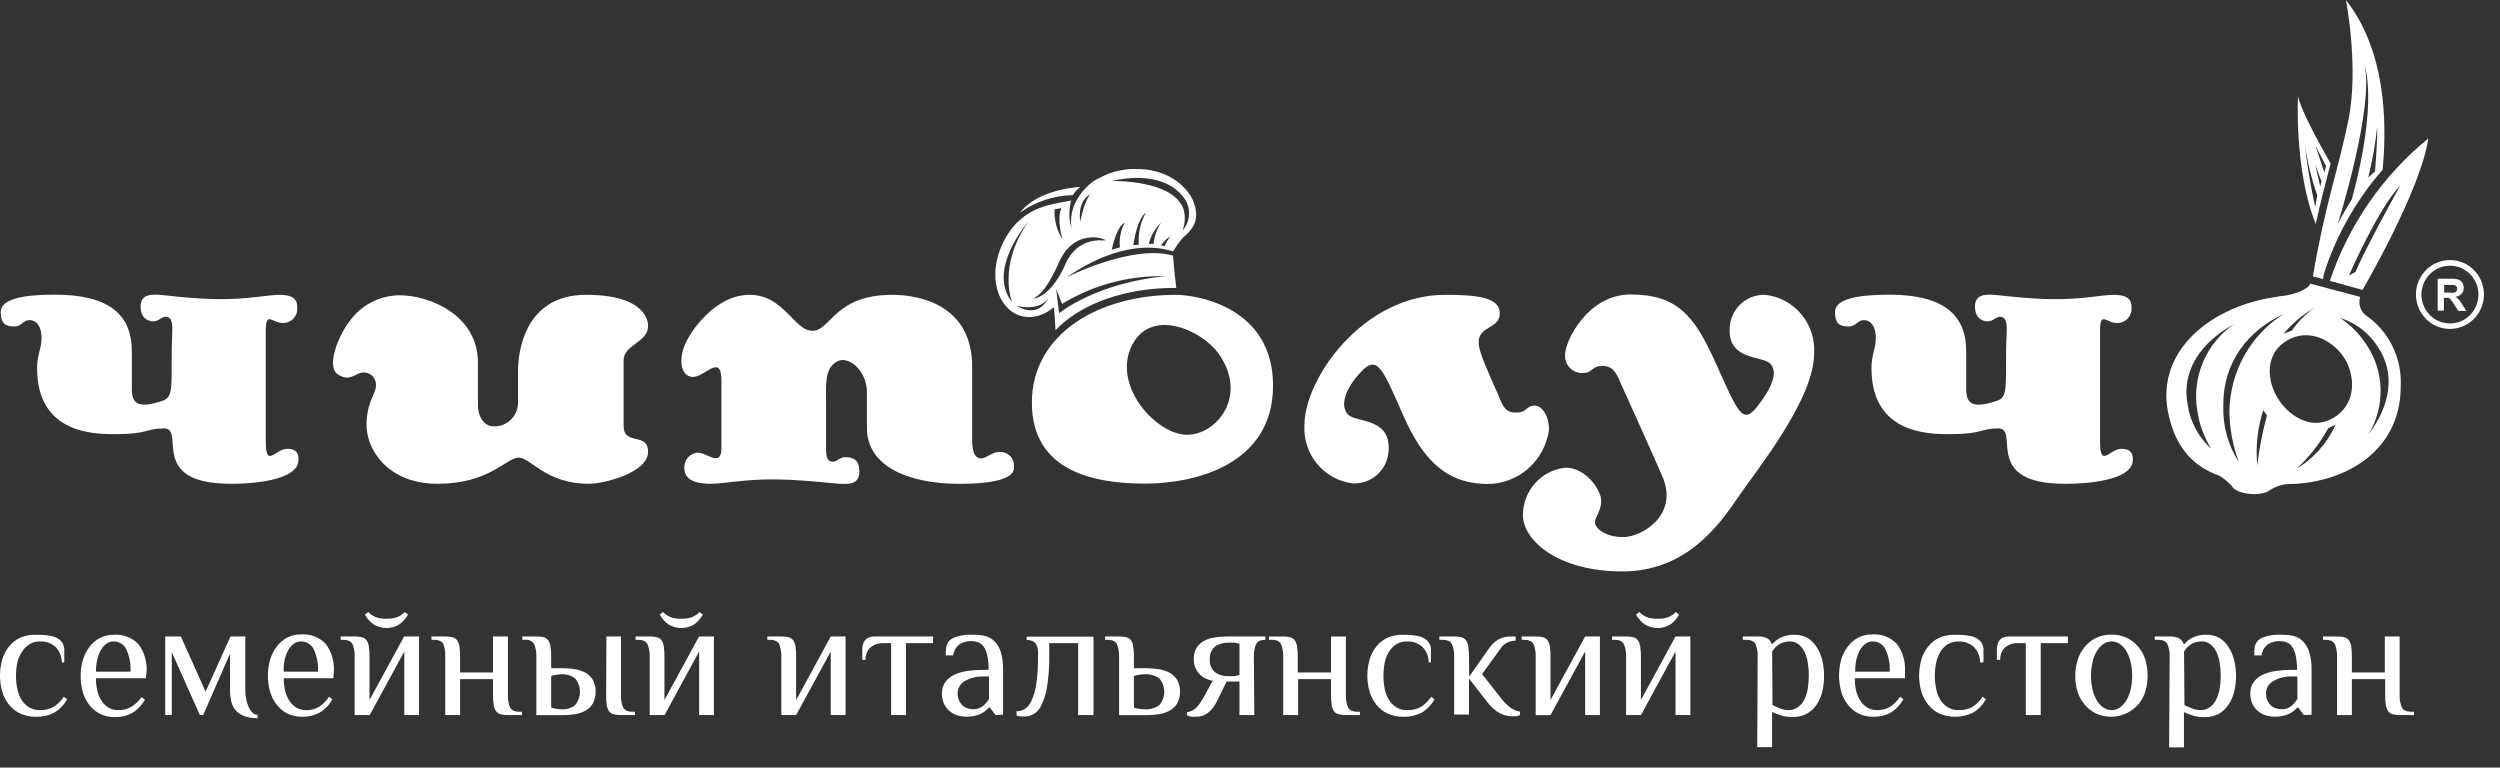 <?xml version="1.0" encoding="UTF-8"?> <svg xmlns="http://www.w3.org/2000/svg" width="114" height="35" viewBox="0 0 114 35" fill="none"><rect x="0" y="0" width="114" height="35" fill="#333333" stroke="none"/> <path d="M107.854 14.358C107.741 14.259 107.659 14.129 107.618 13.983C107.577 13.838 107.579 13.683 107.624 13.539L105.345 12.932C105.276 13.199 104.535 13.465 104.013 13.502C103.959 13.505 103.906 13.514 103.855 13.531C100.819 13.941 98.318 15.99 98.86 18.777C99.192 20.47 100.075 21.294 101.208 21.696C101.425 21.827 101.62 21.991 101.787 22.183C101.969 22.511 102.957 22.655 103.434 22.401C103.692 22.212 103.996 22.099 104.313 22.073C106.604 22.073 109.473 20.798 109.473 17.605C109.503 16.968 109.37 16.335 109.086 15.766C108.803 15.197 108.378 14.712 107.854 14.358V14.358ZM105.531 14.039C105.134 14.323 104.787 14.674 104.507 15.076L104.13 15.219C104.528 14.748 105.001 14.349 105.531 14.039V14.039ZM100.196 18.724C100.287 19.341 100.503 19.933 100.831 20.462C100.256 19.944 99.877 19.24 99.759 18.47C99.455 16.884 100.378 15.601 101.872 14.781C101.248 15.206 100.759 15.804 100.462 16.503C100.165 17.202 100.072 17.973 100.196 18.724V18.724ZM102.932 21.228C102.85 20.378 102.942 19.52 103.203 18.707L103.373 18.949C103.166 19.696 103.018 20.458 102.932 21.228V21.228ZM101.661 18.769C101.672 19.558 101.818 20.339 102.094 21.077C101.601 20.312 101.352 19.412 101.382 18.498C101.362 16.523 102.503 15.08 104.126 14.322C103.384 14.793 102.77 15.445 102.339 16.218C101.909 16.991 101.676 17.861 101.661 18.748V18.769ZM104.673 21.421C105.273 20.877 105.779 20.236 106.17 19.523L106.502 19.367C106.119 20.223 105.479 20.934 104.673 21.401V21.421ZM105.223 19.232C103.665 18.79 102.855 16.564 104.13 15.633C105.32 14.76 106.721 15.691 107.097 16.715C107.741 18.474 106.272 19.531 105.223 19.232ZM108.016 19.785C108.385 19.171 108.572 18.461 108.555 17.742C108.538 17.023 108.317 16.324 107.919 15.728C107.603 15.236 107.19 14.818 106.705 14.498C107.4 14.71 107.999 15.161 108.401 15.773C109.271 17.031 108.988 18.494 108.02 19.785H108.016Z" fill="white"></path> <path d="M32.419 22.06C31.533 22.06 31.205 21.782 31.205 21.335C31.197 21.16 31.257 20.989 31.372 20.859C31.487 20.729 31.648 20.649 31.82 20.638C32.225 20.638 32.897 21.335 32.897 20.437V17.363C32.897 16.084 32.152 17.187 31.606 17.187C31.059 17.187 30.946 16.461 31.201 15.793C31.456 15.125 32.605 13.444 34.18 13.444C35.755 13.444 36.204 15.084 37.046 15.084C37.888 15.084 38.045 13.444 40.689 13.444C41.798 13.444 44.331 13.825 44.331 16.723V20.084C44.331 20.679 44.493 20.904 44.736 20.904C44.979 20.904 45.23 20.613 45.546 20.613C45.641 20.602 45.738 20.613 45.829 20.646C45.919 20.679 46.001 20.733 46.068 20.803C46.134 20.873 46.184 20.958 46.213 21.051C46.242 21.144 46.249 21.243 46.234 21.339C46.234 21.921 44.918 22.064 43.773 22.064C41.308 22.064 39.531 21.203 39.531 19.519V17.879C39.531 16.892 38.669 16.162 38.13 16.502C37.592 16.842 37.669 17.519 37.669 18.478V20.527C37.669 20.962 37.815 21.056 37.985 21.056C38.155 21.056 38.3 20.847 38.531 20.847C38.835 20.847 39.187 20.9 39.187 21.511C39.187 22.122 38.645 22.064 38.377 22.064C38.11 22.064 36.544 21.859 35.228 21.859C33.913 21.859 32.966 22.06 32.419 22.06Z" fill="white"></path> <path d="M69.197 18.81C69.602 18.81 69.626 18.494 69.97 18.494C70.314 18.494 70.634 18.941 70.634 19.609C70.537 20.289 70.203 20.91 69.692 21.362C69.181 21.813 68.527 22.064 67.849 22.068C65.93 22.068 64.874 20.929 64.016 19.002C63.069 16.883 62.838 16.133 62.065 16.953C61.292 17.773 61.118 18.519 61.462 18.896C61.806 19.273 63.324 19.039 63.324 20.404C63.331 20.622 63.295 20.838 63.217 21.041C63.138 21.244 63.019 21.428 62.867 21.581C62.715 21.735 62.533 21.856 62.333 21.935C62.133 22.015 61.919 22.052 61.705 22.044C61.068 21.973 60.482 21.658 60.069 21.163C59.655 20.668 59.445 20.031 59.482 19.384C59.482 17.273 62.146 13.444 65.898 13.444C67.387 13.444 68.391 13.563 68.391 14.289C68.391 15.014 67.383 14.85 67.428 15.662C67.452 16.1 67.857 16.953 68.339 18.056C68.557 18.601 68.683 18.838 69.197 18.81V18.81Z" fill="white"></path> <path d="M82.724 16.121C82.765 15.469 82.556 14.826 82.139 14.327C81.723 13.828 81.132 13.512 80.49 13.444C80.275 13.437 80.062 13.474 79.862 13.554C79.662 13.634 79.481 13.754 79.329 13.908C79.177 14.062 79.058 14.245 78.979 14.448C78.9 14.65 78.864 14.867 78.871 15.084C78.871 16.445 80.389 16.215 80.733 16.592C81.077 16.969 80.826 17.65 80.134 18.535C79.442 19.421 79.243 18.769 78.187 16.445C77.236 14.354 76.446 13.428 74.346 13.428C72.427 13.428 71.367 15.518 71.367 16.186C71.361 16.3 71.379 16.414 71.421 16.52C71.463 16.626 71.527 16.721 71.609 16.799C71.692 16.878 71.79 16.936 71.897 16.972C72.004 17.008 72.117 17.02 72.229 17.006C72.573 17.006 72.601 16.707 73.002 16.687C73.516 16.658 73.69 16.949 73.917 17.506C73.917 17.506 75.507 21.015 75.823 21.769C76.54 23.511 74.852 24.491 74.018 24.491C73.184 24.491 72.731 24.081 72.731 23.823C72.731 23.564 73.018 23.302 73.018 22.835C73.018 22.368 72.33 21.326 71.399 21.326C70.868 21.376 70.375 21.623 70.014 22.02C69.653 22.417 69.45 22.935 69.444 23.474C69.444 24.659 71.063 26.057 73.977 26.057C76.892 26.057 78.389 23.946 79.239 22.7C80.089 21.454 82.724 18.215 82.724 16.121V16.121Z" fill="white"></path> <path d="M106.974 0C106.974 0 107.577 3.086 107.087 5.476C106.597 7.866 106.014 9.358 105.468 12.604L105.933 12.727L105.97 12.481C106.532 10.731 107.444 9.117 108.649 7.739C108.864 5.452 108.759 2.275 106.974 0V0ZM107.245 9.083C107.245 9.083 106.747 9.903 106.601 10.214C106.601 10.214 108.289 4.857 107.816 2.918C107.799 2.918 108.483 4.529 107.245 9.083ZM108.301 7.812L107.99 8.099C108.178 7.349 108.314 6.586 108.394 5.816C108.435 6.21 108.301 7.812 108.301 7.812Z" fill="white"></path> <path d="M106.241 12.809L107.731 13.219C107.731 13.219 110.386 8.686 110.73 6.316C108.655 8.005 107.098 10.257 106.241 12.809V12.809ZM107.411 12.399L107.111 12.563C107.111 12.563 108.443 9.505 109.447 8.464C109.447 8.468 107.828 11.379 107.411 12.403V12.399Z" fill="white"></path> <path d="M106.276 7.456C105.714 6.472 104.873 4.927 104.788 4.369C104.788 4.369 104.606 7.738 105.597 10.214C105.823 9.181 106.054 8.32 106.276 7.456ZM106.066 7.579L105.989 7.866L105.585 6.636L106.066 7.579ZM105.86 8.271L105.803 8.505L105.573 7.509L105.86 8.271ZM105.099 6.566C105.212 7.363 105.402 8.147 105.666 8.907L105.573 9.439C105.362 8.491 105.204 7.532 105.099 6.566V6.566Z" fill="white"></path> <path d="M15.406 17.072C14.856 16.711 15.451 15.277 15.908 14.694C16.17 14.314 16.518 14.003 16.924 13.789C17.331 13.575 17.782 13.464 18.239 13.465C19.498 13.465 21.793 14.309 21.793 16.539V18.453C21.793 19.047 22.105 19.441 22.506 19.441C22.649 19.448 22.793 19.425 22.928 19.374C23.062 19.323 23.186 19.245 23.29 19.145C23.394 19.045 23.477 18.924 23.535 18.79C23.592 18.657 23.622 18.513 23.623 18.367V16.896C23.623 16.076 23.91 13.444 26.719 13.444C29.528 13.444 29.553 14.723 29.553 14.867C29.553 15.621 28.436 15.707 28.436 16.432V19.421C28.436 20.347 29.553 19.683 29.553 20.609C29.553 21.536 27.577 22.06 26.861 22.06C24.801 22.06 24.169 20.785 23.595 20.872C23.02 20.958 22.251 22.06 19.952 22.06C17.653 22.06 16.714 20.466 16.714 19.392C16.714 18.318 17.143 17.97 17.143 17.592C17.15 17.513 17.141 17.433 17.115 17.358C17.09 17.283 17.049 17.214 16.994 17.157C16.94 17.099 16.875 17.054 16.802 17.025C16.729 16.995 16.65 16.982 16.572 16.986C16.208 16.986 15.977 17.441 15.406 17.072V17.072Z" fill="white"></path> <path d="M12.742 13.444C13.633 13.444 13.552 13.879 13.552 14.17C13.528 14.339 13.439 14.491 13.305 14.595C13.171 14.698 13.003 14.744 12.835 14.723C12.431 14.723 12.119 14.17 12.119 15.072V20.117C12.119 21.392 12.548 20.466 13.095 20.466C13.402 20.466 13.657 20.572 13.604 21.048C13.528 21.761 12.091 22.06 10.516 22.06C6.707 22.06 8.492 19.535 7.48 19.535C6.618 19.535 6.821 19.798 5.218 19.798C4.109 19.798 1.692 19.683 1.692 16.781C1.692 16.154 1.895 15.912 1.895 15.416C1.895 14.92 1.692 14.596 1.336 14.596C1.077 14.596 0.968 14.887 0.672 14.887C0.296 14.887 0.033 14.805 0.033 14.227C0.033 13.649 1.004 13.436 2.494 13.436C4.959 13.436 6.011 14.334 6.011 16.019V17.744C6.011 18.482 6.388 18.601 7.355 18.297C7.841 18.146 7.829 17.859 7.829 16.465C7.829 15.506 7.857 15.408 7.857 14.973C7.857 14.539 7.715 14.445 7.541 14.445C7.367 14.445 7.229 14.654 6.999 14.654C6.768 14.654 6.412 14.531 6.412 13.977C6.412 13.424 6.885 13.436 7.14 13.436C7.395 13.436 8.759 13.641 10.079 13.641C11.399 13.641 12.2 13.444 12.742 13.444V13.444Z" fill="white"></path> <path d="M96.385 13.445C97.276 13.445 97.195 13.879 97.195 14.17C97.171 14.339 97.082 14.492 96.948 14.595C96.814 14.698 96.645 14.745 96.478 14.724C96.073 14.724 95.762 14.17 95.762 15.072V20.118C95.762 21.392 96.191 20.466 96.737 20.466C97.049 20.466 97.3 20.573 97.251 21.048C97.174 21.761 95.734 22.061 94.159 22.061C90.35 22.061 92.135 19.536 91.123 19.536C90.265 19.536 90.468 19.798 88.861 19.798C87.756 19.798 85.339 19.683 85.339 16.781C85.339 16.154 85.538 15.912 85.538 15.416C85.538 14.92 85.339 14.597 84.979 14.597C84.72 14.597 84.615 14.887 84.315 14.887C83.939 14.887 83.676 14.806 83.676 14.228C83.676 13.65 84.651 13.437 86.141 13.437C88.602 13.437 89.658 14.334 89.658 16.019V17.744C89.658 18.482 90.034 18.601 91.006 18.298C91.488 18.146 91.475 17.859 91.475 16.466C91.475 15.507 91.508 15.408 91.508 14.974C91.508 14.539 91.362 14.445 91.192 14.445C91.022 14.445 90.876 14.654 90.646 14.654C90.415 14.654 90.059 14.531 90.059 13.978C90.059 13.424 90.532 13.437 90.791 13.437C91.05 13.437 92.41 13.642 93.73 13.642C95.049 13.642 95.843 13.445 96.385 13.445V13.445Z" fill="white"></path> <path d="M54.541 9.681C54.51 9.362 54.392 9.056 54.201 8.8C54.148 8.731 54.099 8.665 54.043 8.603C53.986 8.542 53.927 8.483 53.865 8.427C53.74 8.314 53.605 8.214 53.46 8.128C53.314 8.043 53.161 7.971 53.003 7.911C52.845 7.851 52.682 7.804 52.517 7.771C52.351 7.739 52.184 7.718 52.015 7.71H51.768C51.686 7.706 51.603 7.706 51.521 7.71C51.202 7.734 50.888 7.8 50.586 7.907C50.448 7.96 50.313 8.02 50.181 8.087C50.117 8.12 50.052 8.153 49.991 8.189L49.939 8.218L49.894 8.247C49.858 8.247 49.829 8.292 49.797 8.312C49.585 8.475 49.4 8.67 49.246 8.89C49.207 8.944 49.171 9.001 49.137 9.058C48.882 9.466 48.785 9.956 48.866 10.432C48.739 10.013 48.73 9.567 48.842 9.145L48.579 9.194C48.404 9.227 48.198 9.259 47.98 9.313C47.739 9.367 47.503 9.443 47.275 9.538C46.736 9.775 46.278 10.169 45.96 10.669C45.875 10.8 45.799 10.937 45.733 11.079C45.697 11.149 45.664 11.223 45.636 11.292L45.595 11.403L45.555 11.518C45.452 11.819 45.395 12.134 45.385 12.452C45.382 12.61 45.392 12.768 45.413 12.924C45.44 13.076 45.479 13.225 45.531 13.37C45.629 13.654 45.796 13.908 46.016 14.108C46.12 14.201 46.236 14.278 46.36 14.338C46.584 14.437 46.83 14.476 47.073 14.453C47.174 14.442 47.275 14.421 47.372 14.391C47.455 14.364 47.536 14.333 47.615 14.297C47.682 14.264 47.747 14.226 47.809 14.186C47.923 14.117 48.004 14.051 48.06 14.01L48.097 14.453L48.129 15.055C49.344 13.801 51.367 13.129 53.553 13.129H53.638C53.61 12.879 53.577 12.612 53.573 12.567C53.549 12.293 53.525 12.022 53.496 11.747V11.657C51.635 11.12 48.639 12.645 48.639 12.645C51.206 10.874 52.942 11.288 53.496 11.464C53.513 11.435 53.53 11.406 53.549 11.378C53.635 11.236 53.73 11.099 53.832 10.969L53.925 10.858C53.941 10.838 53.959 10.82 53.978 10.805L54.039 10.755C54.129 10.676 54.212 10.588 54.286 10.493C54.374 10.387 54.442 10.267 54.488 10.136C54.537 9.99 54.555 9.835 54.541 9.681V9.681ZM49.736 8.862C49.449 9.087 49.259 10.12 49.259 10.12C49.121 9.067 49.736 8.862 49.736 8.862ZM48.089 9.546L48.404 9.493C48.17 9.977 48.445 10.907 48.445 10.907C48.188 10.502 48.064 10.026 48.089 9.546V9.546ZM46.154 13.784C44.968 12.28 46.903 10.095 46.903 10.095C45.466 12.149 46.154 13.784 46.154 13.784ZM46.352 13.948C46.352 13.948 47.445 14.235 47.818 13.559C47.818 13.559 47.433 14.571 46.352 13.948V13.948ZM53.152 12.596C49.955 12.903 48.295 14.284 48.295 14.284L48.162 13.178L48.429 13.858C49.852 12.991 51.491 12.553 53.152 12.596V12.596ZM50.218 10.956C50.049 10.953 49.88 10.972 49.716 11.014C49.496 11.07 49.29 11.173 49.113 11.317C49.016 11.399 48.928 11.491 48.85 11.592C48.769 11.697 48.697 11.81 48.635 11.928L48.554 12.112C48.526 12.182 48.489 12.247 48.457 12.313C48.425 12.379 48.388 12.44 48.356 12.502L48.303 12.596L48.247 12.682C48.176 12.796 48.097 12.906 48.012 13.01L47.891 13.153L47.765 13.276C47.688 13.345 47.607 13.408 47.522 13.465L47.409 13.526C47.378 13.544 47.345 13.559 47.312 13.571C47.265 13.591 47.216 13.603 47.166 13.608H47.113L47.162 13.588L47.215 13.559L47.283 13.51C47.311 13.492 47.337 13.471 47.36 13.448L47.405 13.407L47.449 13.366C47.515 13.297 47.577 13.225 47.636 13.149C47.668 13.108 47.696 13.063 47.728 13.018L47.826 12.87C47.886 12.768 47.951 12.657 48.012 12.538C48.073 12.419 48.073 12.424 48.101 12.362C48.135 12.301 48.164 12.238 48.19 12.174C48.222 12.112 48.247 12.046 48.279 11.981C48.311 11.915 48.336 11.854 48.376 11.78C48.448 11.643 48.533 11.514 48.631 11.395C48.73 11.281 48.841 11.179 48.963 11.091C49.08 11.012 49.206 10.948 49.34 10.903C49.458 10.864 49.58 10.839 49.704 10.829C49.806 10.819 49.909 10.819 50.011 10.829C50.088 10.841 50.164 10.857 50.238 10.878L50.38 10.932L50.424 10.956C50.355 10.957 50.286 10.963 50.218 10.973V10.956ZM51.068 11.28L50.696 11.387C50.95 10.235 51.282 10.157 51.282 10.157C51.101 10.505 51.026 10.901 51.068 11.292V11.28ZM51.93 11.157L51.679 11.182C51.877 9.87 52.25 9.698 52.25 9.698C52 10.146 51.888 10.66 51.93 11.174V11.157ZM52.383 11.12C52.48 10.752 52.671 10.417 52.938 10.149C52.756 10.444 52.64 10.775 52.598 11.12H52.383ZM53.1 11.219L52.938 11.186C53.054 11.023 53.199 10.883 53.367 10.776C53.263 10.919 53.173 11.073 53.1 11.235V11.219ZM53.934 10.485C54.041 10.186 54.056 9.861 53.974 9.554C53.509 8.173 50.691 8.255 50.691 8.255C52.25 7.894 53.391 8.255 53.929 8.948C54.117 9.162 54.221 9.438 54.222 9.724C54.223 10.01 54.12 10.286 53.934 10.501V10.485ZM49.238 8.526C49.238 8.526 47.328 8.608 46.514 9.698C47.218 9.192 48.056 8.913 48.919 8.899C49.005 8.763 49.113 8.642 49.238 8.542V8.526Z" fill="white"></path> <path d="M53.611 13.444C50.118 13.444 47.054 15.215 47.054 18.363C47.054 21.511 49.915 22.052 52.21 22.052C54.505 22.052 58.051 21.183 58.051 17.584C58.051 13.985 54.558 13.444 53.611 13.444V13.444ZM54.129 19.826C52.753 19.826 50.749 17.65 51.579 15.826C52.409 14.002 54.752 15.006 55.558 16.113C56.934 18.027 55.501 19.826 54.129 19.826Z" fill="white"></path> <path fill-rule="evenodd" clip-rule="evenodd" d="M111.159 14.162V12.711H111.778C111.892 12.705 112.005 12.719 112.114 12.752C112.185 12.778 112.245 12.827 112.284 12.891C112.325 12.962 112.346 13.043 112.345 13.125C112.35 13.224 112.316 13.321 112.252 13.396C112.176 13.475 112.074 13.524 111.964 13.531C112.023 13.563 112.077 13.604 112.122 13.654C112.184 13.729 112.24 13.81 112.288 13.896L112.462 14.178H112.102L111.892 13.859C111.847 13.783 111.795 13.712 111.738 13.646C111.713 13.619 111.682 13.598 111.649 13.584C111.599 13.576 111.549 13.576 111.499 13.584H111.442V14.162H111.159ZM111.718 11.858C112.024 11.858 112.324 11.95 112.579 12.123C112.834 12.296 113.032 12.541 113.15 12.828C113.267 13.114 113.298 13.43 113.238 13.735C113.178 14.039 113.03 14.319 112.814 14.538C112.597 14.758 112.321 14.907 112.02 14.968C111.719 15.029 111.408 14.998 111.124 14.879C110.841 14.76 110.599 14.559 110.429 14.3C110.258 14.042 110.167 13.739 110.167 13.428C110.167 13.012 110.331 12.613 110.621 12.318C110.912 12.024 111.306 11.858 111.718 11.858V11.858ZM111.718 12.117C111.975 12.117 112.226 12.194 112.44 12.339C112.654 12.483 112.82 12.689 112.918 12.93C113.016 13.171 113.042 13.435 112.991 13.691C112.941 13.946 112.817 14.18 112.635 14.364C112.453 14.548 112.221 14.673 111.969 14.723C111.716 14.774 111.455 14.747 111.218 14.647C110.98 14.547 110.778 14.377 110.635 14.16C110.493 13.944 110.417 13.689 110.418 13.428C110.419 13.08 110.557 12.746 110.8 12.501C111.044 12.255 111.374 12.117 111.718 12.117V12.117ZM111.454 13.342H111.669C111.756 13.354 111.845 13.354 111.932 13.342C111.966 13.332 111.996 13.31 112.017 13.281C112.036 13.247 112.046 13.209 112.045 13.17C112.047 13.149 112.044 13.127 112.037 13.106C112.03 13.086 112.019 13.067 112.005 13.051C111.976 13.02 111.938 12.999 111.896 12.994H111.454V13.342Z" fill="white"></path> <path d="M1.684 28.946C1.911 28.943 2.137 28.963 2.36 29.008C2.51 29.038 2.65 29.109 2.765 29.213C2.808 29.258 2.845 29.309 2.874 29.364C2.901 29.429 2.92 29.496 2.931 29.565C2.936 29.655 2.936 29.746 2.931 29.836V30.205H2.817C2.818 30.07 2.792 29.936 2.74 29.812C2.688 29.688 2.611 29.576 2.514 29.483C2.325 29.326 2.086 29.243 1.842 29.25C1.67 29.244 1.501 29.287 1.352 29.373C1.215 29.456 1.099 29.569 1.012 29.705C0.912 29.856 0.838 30.024 0.793 30.201C0.751 30.403 0.729 30.609 0.729 30.816C0.729 31.022 0.75 31.228 0.793 31.43C0.831 31.606 0.898 31.774 0.992 31.926C1.079 32.062 1.195 32.175 1.332 32.258C1.481 32.344 1.65 32.386 1.821 32.381C2.047 32.391 2.27 32.336 2.465 32.221C2.642 32.103 2.794 31.95 2.91 31.77L3.06 31.885C2.921 32.144 2.714 32.359 2.461 32.504C2.21 32.631 1.932 32.693 1.651 32.684C1.4 32.69 1.15 32.64 0.919 32.537C0.719 32.441 0.544 32.301 0.405 32.127C0.267 31.952 0.164 31.751 0.101 31.537C-0.034 31.06 -0.034 30.555 0.101 30.078C0.164 29.863 0.267 29.663 0.405 29.487C0.544 29.314 0.719 29.173 0.919 29.078C1.161 28.976 1.422 28.931 1.684 28.946V28.946Z" fill="white"></path> <path d="M6.653 30.93H4.375C4.374 31.126 4.397 31.322 4.443 31.512C4.481 31.676 4.548 31.832 4.642 31.971C4.724 32.095 4.834 32.199 4.961 32.274C5.093 32.347 5.241 32.383 5.39 32.381C5.605 32.389 5.818 32.334 6.002 32.221C6.181 32.108 6.336 31.961 6.459 31.787L6.609 31.901C6.471 32.158 6.266 32.372 6.018 32.52C5.783 32.642 5.521 32.704 5.257 32.701C5.018 32.707 4.781 32.656 4.565 32.553C4.373 32.455 4.204 32.315 4.071 32.143C3.935 31.968 3.834 31.768 3.775 31.553C3.709 31.316 3.677 31.07 3.678 30.823C3.676 30.576 3.71 30.331 3.78 30.094C3.842 29.881 3.942 29.68 4.075 29.504C4.202 29.334 4.363 29.194 4.549 29.094C4.744 28.993 4.961 28.942 5.18 28.946C5.389 28.929 5.6 28.959 5.797 29.034C5.994 29.109 6.171 29.227 6.317 29.381C6.579 29.734 6.71 30.169 6.686 30.61L6.653 30.93ZM5.953 30.627C5.972 30.276 5.905 29.925 5.759 29.606C5.704 29.495 5.619 29.402 5.513 29.339C5.408 29.275 5.286 29.244 5.164 29.25C5.05 29.25 4.94 29.288 4.848 29.356C4.747 29.431 4.663 29.528 4.601 29.639C4.526 29.777 4.47 29.924 4.435 30.078C4.393 30.257 4.373 30.442 4.375 30.627H5.953Z" fill="white"></path> <path d="M9.263 32.607H9.113L7.834 29.737V32.607H7.534V29.024H8.247L9.376 31.541L10.509 29.024H11.185V31.463C11.185 31.601 11.199 31.738 11.226 31.873C11.25 31.998 11.288 32.121 11.339 32.238C11.379 32.335 11.438 32.423 11.513 32.496C11.543 32.528 11.58 32.553 11.62 32.571C11.661 32.589 11.704 32.598 11.748 32.598V32.75C11.547 32.756 11.347 32.726 11.157 32.66C11.002 32.608 10.863 32.518 10.752 32.398C10.651 32.28 10.581 32.139 10.546 31.988C10.505 31.81 10.486 31.629 10.489 31.447V29.807L9.263 32.607Z" fill="white"></path> <path d="M15.2 30.93H12.938C12.937 31.126 12.96 31.322 13.007 31.512C13.046 31.675 13.114 31.831 13.205 31.971C13.288 32.095 13.397 32.199 13.525 32.275C13.657 32.346 13.804 32.383 13.954 32.381C14.169 32.39 14.381 32.334 14.565 32.221C14.741 32.103 14.891 31.95 15.006 31.77L15.156 31.885C15.017 32.144 14.809 32.358 14.557 32.504C14.322 32.626 14.06 32.688 13.796 32.684C13.557 32.691 13.32 32.64 13.104 32.537C12.912 32.439 12.745 32.299 12.614 32.127C12.476 31.952 12.375 31.752 12.315 31.537C12.248 31.299 12.216 31.054 12.217 30.807C12.215 30.56 12.249 30.314 12.319 30.078C12.381 29.864 12.481 29.664 12.614 29.487C12.742 29.319 12.904 29.18 13.088 29.077C13.283 28.977 13.5 28.926 13.719 28.93C13.929 28.912 14.139 28.942 14.336 29.017C14.533 29.092 14.711 29.211 14.856 29.364C15.118 29.718 15.249 30.153 15.225 30.594L15.2 30.93ZM14.5 30.627C14.519 30.276 14.452 29.925 14.306 29.606C14.251 29.495 14.166 29.402 14.06 29.339C13.955 29.276 13.834 29.244 13.711 29.25C13.597 29.25 13.487 29.288 13.395 29.356C13.294 29.431 13.21 29.528 13.148 29.639C13.073 29.777 13.018 29.924 12.982 30.078C12.946 30.258 12.931 30.442 12.938 30.627H14.5Z" fill="white"></path> <path d="M18.436 29.709L16.857 32.607H16.173V29.938C16.181 29.749 16.15 29.561 16.08 29.385C16.019 29.246 15.873 29.176 15.647 29.176H15.537V29.024H16.173C16.283 29.021 16.393 29.032 16.501 29.057C16.584 29.076 16.659 29.124 16.711 29.192C16.77 29.276 16.807 29.373 16.82 29.475C16.842 29.629 16.852 29.784 16.849 29.938V31.922L18.427 29.024H19.108V32.607H18.436V29.709ZM17.626 28.213C17.797 28.22 17.967 28.194 18.128 28.135C18.25 28.08 18.361 28.004 18.456 27.909L18.606 28.024C18.51 28.193 18.382 28.341 18.229 28.459C18.048 28.576 17.837 28.639 17.622 28.639C17.407 28.639 17.196 28.576 17.015 28.459C16.862 28.341 16.733 28.193 16.638 28.024L16.788 27.909C16.883 28.004 16.994 28.08 17.116 28.135C17.285 28.198 17.466 28.225 17.646 28.213H17.626Z" fill="white"></path> <path d="M22.481 30.967H20.98V32.607H20.303V29.939C20.314 29.75 20.286 29.562 20.223 29.385C20.158 29.246 20.016 29.176 19.79 29.176H19.676V29.024H20.303C20.414 29.021 20.524 29.032 20.631 29.057C20.714 29.079 20.788 29.126 20.842 29.193C20.9 29.277 20.938 29.374 20.951 29.475C20.971 29.629 20.98 29.784 20.98 29.939V30.664H22.481V29.024H23.161V31.693C23.152 31.882 23.184 32.071 23.254 32.246C23.315 32.386 23.461 32.455 23.683 32.455H23.797V32.607H23.161C23.051 32.61 22.94 32.597 22.833 32.57C22.749 32.553 22.674 32.504 22.623 32.435C22.565 32.352 22.528 32.256 22.514 32.156C22.49 32.002 22.479 31.845 22.481 31.689V30.967Z" fill="white"></path> <path d="M25.134 30.471H25.697C25.884 30.471 26.071 30.487 26.255 30.521C26.421 30.551 26.581 30.609 26.729 30.693C26.86 30.773 26.969 30.886 27.044 31.021C27.122 31.183 27.162 31.361 27.162 31.541C27.162 31.721 27.122 31.899 27.044 32.062C26.969 32.197 26.86 32.31 26.729 32.39C26.582 32.475 26.422 32.533 26.255 32.562C26.071 32.595 25.884 32.612 25.697 32.611H24.458V29.939C24.465 29.75 24.433 29.561 24.365 29.385C24.322 29.311 24.257 29.251 24.18 29.214C24.103 29.176 24.017 29.163 23.932 29.176H23.819V29.024H24.458C24.568 29.021 24.678 29.032 24.786 29.057C24.868 29.079 24.942 29.126 24.996 29.193C25.053 29.277 25.089 29.374 25.102 29.475C25.125 29.629 25.136 29.784 25.134 29.939V30.471ZM25.134 32.267C25.208 32.291 25.284 32.309 25.361 32.32C25.448 32.335 25.536 32.343 25.624 32.345C25.837 32.354 26.047 32.289 26.219 32.16C26.365 31.989 26.445 31.771 26.445 31.545C26.445 31.32 26.365 31.101 26.219 30.93C26.047 30.802 25.837 30.737 25.624 30.746C25.536 30.747 25.448 30.755 25.361 30.771C25.284 30.781 25.208 30.799 25.134 30.824V32.267ZM27.652 29.024H28.315V31.693C28.309 31.882 28.34 32.07 28.409 32.246C28.473 32.386 28.615 32.455 28.842 32.455H28.955V32.607H28.315C28.205 32.609 28.095 32.597 27.988 32.57C27.904 32.551 27.829 32.504 27.777 32.435C27.72 32.352 27.682 32.256 27.668 32.156C27.646 32.001 27.636 31.845 27.64 31.689L27.652 29.024Z" fill="white"></path> <path d="M31.881 29.709L30.303 32.607H29.627V29.938C29.634 29.749 29.601 29.56 29.53 29.385C29.469 29.246 29.323 29.176 29.096 29.176H28.983V29.024H29.623C29.733 29.021 29.843 29.032 29.951 29.057C30.034 29.076 30.108 29.124 30.161 29.192C30.219 29.276 30.257 29.373 30.27 29.475C30.292 29.629 30.301 29.784 30.299 29.938V31.922L31.877 29.024H32.553V32.607H31.881V29.709ZM31.072 28.213C31.242 28.22 31.413 28.194 31.574 28.135C31.695 28.08 31.806 28.004 31.901 27.909L32.051 28.024C31.956 28.193 31.828 28.341 31.675 28.459C31.494 28.576 31.283 28.639 31.068 28.639C30.852 28.639 30.642 28.576 30.46 28.459C30.305 28.343 30.177 28.195 30.084 28.024L30.234 27.909C30.329 28.004 30.44 28.08 30.562 28.135C30.731 28.198 30.912 28.225 31.092 28.213H31.072Z" fill="white"></path> <path d="M37.882 29.709L36.304 32.607H35.628V29.939C35.634 29.75 35.603 29.561 35.535 29.385C35.47 29.246 35.328 29.176 35.102 29.176H34.988V29.024H35.628C35.738 29.021 35.848 29.032 35.956 29.057C36.039 29.077 36.113 29.124 36.166 29.193C36.224 29.277 36.262 29.374 36.275 29.475C36.297 29.629 36.306 29.784 36.304 29.939V31.922L37.882 29.024H38.558V32.607H37.882V29.709Z" fill="white"></path> <path d="M40.259 29.328C40.054 29.321 39.854 29.39 39.696 29.52C39.619 29.592 39.558 29.681 39.519 29.779C39.48 29.878 39.463 29.984 39.469 30.09H39.32V29.635C39.319 29.559 39.328 29.484 39.344 29.41C39.362 29.339 39.392 29.273 39.433 29.213C39.475 29.154 39.533 29.107 39.599 29.078C39.688 29.039 39.785 29.02 39.882 29.024H42.55V29.328H41.311V32.607H40.635V29.328H40.259Z" fill="white"></path> <path d="M45.397 32.607L45.134 32.263H45.097C44.993 32.38 44.868 32.476 44.729 32.545C44.515 32.645 44.28 32.691 44.045 32.681C43.927 32.679 43.81 32.663 43.697 32.631C43.569 32.598 43.45 32.539 43.344 32.459C43.229 32.372 43.134 32.26 43.065 32.131C42.985 31.971 42.946 31.794 42.952 31.615C42.946 31.428 43.003 31.244 43.114 31.094C43.22 30.953 43.359 30.841 43.519 30.766C43.712 30.679 43.916 30.621 44.126 30.594C44.367 30.561 44.611 30.544 44.854 30.545H45.081C45.086 30.326 45.065 30.108 45.02 29.893C44.993 29.747 44.937 29.607 44.854 29.483C44.791 29.394 44.704 29.326 44.603 29.287C44.465 29.24 44.318 29.224 44.173 29.239C44.028 29.254 43.888 29.299 43.761 29.373C43.599 29.497 43.491 29.681 43.462 29.885H43.126C43.126 29.761 43.133 29.636 43.146 29.512C43.167 29.392 43.225 29.281 43.312 29.197C43.369 29.145 43.435 29.103 43.506 29.074C43.594 29.038 43.685 29.011 43.778 28.992C43.883 28.97 43.99 28.955 44.097 28.947C44.212 28.94 44.327 28.94 44.441 28.947C44.608 28.947 44.773 28.966 44.935 29.004C45.087 29.045 45.226 29.124 45.34 29.233C45.475 29.369 45.575 29.537 45.631 29.721C45.712 29.987 45.748 30.264 45.741 30.541V32.59L45.397 32.607ZM45.097 30.848H44.87C44.562 30.833 44.256 30.907 43.988 31.062C43.891 31.116 43.81 31.197 43.754 31.294C43.697 31.391 43.668 31.502 43.668 31.615C43.666 31.725 43.687 31.834 43.729 31.935C43.766 32.021 43.82 32.099 43.887 32.164C43.951 32.224 44.027 32.269 44.109 32.295C44.197 32.325 44.289 32.34 44.381 32.34C44.54 32.349 44.697 32.297 44.822 32.197C44.927 32.105 45.02 31.999 45.097 31.881V30.848Z" fill="white"></path> <path d="M47.845 29.939C47.852 30.407 47.818 30.874 47.743 31.336C47.698 31.621 47.612 31.897 47.488 32.156C47.413 32.327 47.288 32.471 47.128 32.566C47.004 32.635 46.865 32.672 46.723 32.672C46.661 32.676 46.599 32.676 46.537 32.672L46.355 32.627V32.435C46.48 32.433 46.602 32.401 46.711 32.34C46.85 32.253 46.959 32.126 47.027 31.976C47.138 31.737 47.213 31.483 47.25 31.221C47.312 30.8 47.339 30.373 47.331 29.947C47.337 29.844 47.337 29.742 47.331 29.639C47.32 29.553 47.294 29.47 47.254 29.393C47.218 29.325 47.161 29.27 47.092 29.238C47.005 29.198 46.911 29.18 46.816 29.184V29.033H49.864V32.607H49.164V29.328H47.845V29.939Z" fill="white"></path> <path d="M51.706 30.471H52.269C52.472 30.471 52.676 30.487 52.876 30.521C53.047 30.55 53.211 30.608 53.362 30.693C53.497 30.773 53.609 30.885 53.69 31.021C53.77 31.182 53.811 31.36 53.811 31.541C53.811 31.722 53.77 31.9 53.69 32.062C53.609 32.197 53.497 32.31 53.362 32.39C53.212 32.476 53.047 32.535 52.876 32.562C52.676 32.596 52.472 32.612 52.269 32.611H51.031V29.939C51.037 29.75 51.005 29.561 50.938 29.385C50.873 29.246 50.731 29.176 50.504 29.176H50.391V29.024H51.031C51.141 29.021 51.251 29.032 51.358 29.057C51.441 29.079 51.515 29.126 51.569 29.193C51.627 29.276 51.664 29.373 51.674 29.475C51.697 29.629 51.708 29.784 51.706 29.939V30.471ZM51.706 32.267C51.782 32.291 51.859 32.309 51.937 32.32C52.023 32.335 52.109 32.344 52.196 32.345C52.432 32.359 52.665 32.294 52.86 32.16C53.009 31.991 53.091 31.772 53.091 31.545C53.091 31.319 53.009 31.1 52.86 30.93C52.665 30.797 52.432 30.732 52.196 30.746C52.109 30.747 52.023 30.755 51.937 30.771C51.859 30.781 51.782 30.799 51.706 30.824V32.267Z" fill="white"></path> <path d="M57.196 32.607H56.52V31.078H55.933L55.484 31.996C55.388 32.195 55.249 32.37 55.079 32.508C54.927 32.628 54.737 32.689 54.545 32.68C54.472 32.687 54.399 32.687 54.326 32.68C54.26 32.667 54.196 32.649 54.132 32.627V32.471C54.214 32.463 54.293 32.44 54.367 32.402C54.437 32.361 54.503 32.312 54.561 32.254C54.621 32.198 54.674 32.135 54.719 32.066L54.848 31.865L55.298 31.045C55.184 31.024 55.074 30.988 54.97 30.938C54.868 30.889 54.776 30.82 54.699 30.738C54.617 30.65 54.551 30.549 54.504 30.438C54.456 30.316 54.432 30.185 54.435 30.053C54.428 29.88 54.468 29.708 54.553 29.557C54.633 29.426 54.745 29.318 54.877 29.241C55.024 29.156 55.186 29.099 55.354 29.073C55.547 29.04 55.742 29.023 55.937 29.024H57.702V29.176C57.479 29.176 57.334 29.245 57.273 29.385C57.202 29.56 57.168 29.749 57.176 29.938L57.196 32.607ZM56.52 29.36C56.446 29.335 56.37 29.318 56.293 29.307C56.206 29.302 56.118 29.302 56.03 29.307C55.808 29.294 55.587 29.356 55.403 29.483C55.32 29.555 55.256 29.645 55.215 29.747C55.174 29.849 55.158 29.96 55.168 30.069C55.158 30.178 55.174 30.288 55.215 30.39C55.255 30.491 55.32 30.581 55.403 30.651C55.586 30.782 55.807 30.845 56.03 30.832C56.118 30.837 56.206 30.837 56.293 30.832C56.371 30.82 56.447 30.801 56.52 30.774V29.36Z" fill="white"></path> <path d="M60.696 30.968H59.194V32.607H58.514V29.939C58.523 29.75 58.491 29.561 58.421 29.385C58.361 29.246 58.215 29.176 57.988 29.176H57.863V29.025H58.498C58.608 29.021 58.719 29.032 58.826 29.057C58.91 29.077 58.984 29.124 59.036 29.193C59.095 29.277 59.132 29.374 59.146 29.476C59.169 29.629 59.18 29.784 59.178 29.939V30.664H60.696V29.025H61.372V31.693C61.365 31.882 61.397 32.07 61.465 32.246C61.53 32.386 61.672 32.455 61.898 32.455H62.012V32.607H61.372C61.262 32.609 61.151 32.597 61.044 32.57C60.961 32.551 60.886 32.504 60.834 32.435C60.776 32.352 60.739 32.257 60.724 32.156C60.703 32.001 60.693 31.845 60.696 31.689V30.968Z" fill="white"></path> <path d="M64.007 28.947C64.232 28.943 64.457 28.963 64.679 29.008C64.829 29.038 64.969 29.109 65.083 29.213C65.127 29.258 65.164 29.309 65.193 29.365C65.222 29.428 65.241 29.496 65.249 29.566C65.254 29.656 65.254 29.746 65.249 29.836V30.205H65.148C65.149 30.07 65.123 29.936 65.071 29.812C65.019 29.688 64.942 29.576 64.845 29.484C64.656 29.326 64.417 29.243 64.173 29.25C64.001 29.245 63.832 29.287 63.683 29.373C63.547 29.456 63.432 29.57 63.347 29.705C63.251 29.857 63.182 30.025 63.145 30.201C63.064 30.607 63.064 31.025 63.145 31.43C63.181 31.607 63.25 31.775 63.347 31.927C63.432 32.062 63.547 32.175 63.683 32.258C63.832 32.344 64.001 32.387 64.173 32.381C64.398 32.392 64.621 32.336 64.816 32.222C64.993 32.104 65.145 31.95 65.261 31.771L65.411 31.886C65.273 32.143 65.067 32.358 64.816 32.504C64.565 32.63 64.287 32.692 64.007 32.685C63.755 32.691 63.505 32.641 63.274 32.537C63.073 32.442 62.895 32.302 62.756 32.127C62.619 31.952 62.516 31.752 62.452 31.537C62.318 31.06 62.318 30.555 62.452 30.078C62.516 29.863 62.619 29.663 62.756 29.488C62.895 29.313 63.073 29.172 63.274 29.078C63.506 28.98 63.756 28.935 64.007 28.947V28.947Z" fill="white"></path> <path d="M66.994 30.852L67.933 29.52C68.04 29.37 68.178 29.246 68.338 29.155C68.518 29.058 68.721 29.013 68.925 29.024H69.115V29.213C68.993 29.214 68.872 29.239 68.759 29.286C68.629 29.345 68.519 29.438 68.439 29.557L67.581 30.737L68.447 31.84C68.564 31.994 68.7 32.132 68.852 32.25C68.986 32.355 69.145 32.423 69.313 32.447V32.606C69.263 32.63 69.21 32.648 69.155 32.66C69.084 32.666 69.012 32.666 68.941 32.66C68.745 32.66 68.551 32.611 68.378 32.516C68.172 32.399 67.991 32.24 67.848 32.049L66.986 30.942V32.582H66.31V29.938C66.317 29.749 66.284 29.56 66.213 29.385C66.152 29.245 66.007 29.176 65.784 29.176H65.634V29.024H66.31C66.419 29.02 66.528 29.031 66.634 29.057C66.717 29.076 66.792 29.124 66.844 29.192C66.903 29.276 66.94 29.373 66.954 29.475C66.977 29.628 66.988 29.783 66.986 29.938L66.994 30.852Z" fill="white"></path> <path d="M72.282 29.709L70.703 32.611H70.027V29.939C70.034 29.75 70.002 29.561 69.934 29.385C69.869 29.246 69.728 29.176 69.501 29.176H69.388V29.024H70.027C70.137 29.021 70.248 29.032 70.355 29.057C70.438 29.079 70.511 29.126 70.566 29.193C70.624 29.277 70.661 29.374 70.675 29.475C70.696 29.629 70.706 29.784 70.703 29.939V31.922L72.282 29.024H72.957V32.607H72.282V29.709Z" fill="white"></path> <path d="M76.404 29.709L74.826 32.607H74.15V29.938C74.157 29.749 74.124 29.56 74.052 29.385C73.992 29.246 73.846 29.176 73.623 29.176H73.51V29.024H74.15C74.258 29.02 74.367 29.032 74.473 29.057C74.557 29.076 74.631 29.124 74.684 29.192C74.742 29.276 74.78 29.373 74.793 29.475C74.816 29.628 74.827 29.783 74.826 29.938V31.922L76.404 29.024H77.08V32.607H76.404V29.709ZM75.595 28.213C75.764 28.22 75.933 28.194 76.092 28.135C76.214 28.08 76.325 28.004 76.42 27.909L76.57 28.024C76.476 28.194 76.348 28.342 76.194 28.459C76.012 28.576 75.802 28.639 75.587 28.639C75.371 28.639 75.16 28.576 74.979 28.459C74.826 28.341 74.698 28.193 74.603 28.024L74.753 27.909C74.848 28.004 74.959 28.08 75.081 28.135C75.251 28.198 75.433 28.225 75.615 28.213H75.595Z" fill="white"></path> <path d="M80.15 29.939C80.157 29.75 80.125 29.561 80.057 29.385C79.992 29.246 79.851 29.176 79.624 29.176H79.474V29.024H80.15C80.299 29.014 80.448 29.043 80.583 29.106C80.681 29.164 80.754 29.256 80.79 29.365H80.826C80.927 29.25 81.048 29.154 81.182 29.082C81.388 28.982 81.614 28.935 81.842 28.947C82.049 28.942 82.252 28.993 82.433 29.094C82.596 29.199 82.734 29.339 82.838 29.504C82.956 29.684 83.043 29.884 83.093 30.094C83.206 30.574 83.206 31.074 83.093 31.553C83.042 31.765 82.953 31.965 82.83 32.144C82.71 32.32 82.548 32.463 82.359 32.559C82.17 32.655 81.96 32.701 81.749 32.693C81.567 32.696 81.386 32.673 81.211 32.623C81.072 32.579 80.937 32.526 80.806 32.463V34.07H80.13L80.15 29.939ZM80.826 32.152C80.943 32.209 81.061 32.258 81.182 32.308C81.297 32.355 81.419 32.38 81.543 32.381C81.695 32.387 81.845 32.344 81.972 32.258C82.094 32.173 82.194 32.059 82.263 31.927C82.344 31.771 82.4 31.604 82.429 31.43C82.464 31.227 82.481 31.022 82.481 30.816C82.483 30.61 82.466 30.404 82.433 30.201C82.406 30.028 82.353 29.861 82.275 29.705C82.211 29.575 82.118 29.461 82.004 29.373C81.887 29.286 81.744 29.243 81.599 29.25C81.506 29.249 81.413 29.263 81.324 29.291C81.247 29.312 81.175 29.347 81.109 29.393C81.046 29.433 80.988 29.483 80.939 29.541C80.891 29.593 80.848 29.649 80.81 29.709L80.826 32.152Z" fill="white"></path> <path d="M86.87 30.93H84.579C84.576 31.126 84.598 31.321 84.643 31.512C84.683 31.676 84.751 31.832 84.846 31.971C84.926 32.096 85.034 32.2 85.161 32.274C85.293 32.346 85.441 32.383 85.591 32.381C85.806 32.389 86.02 32.333 86.206 32.221C86.38 32.102 86.528 31.948 86.643 31.77L86.793 31.885C86.656 32.141 86.453 32.355 86.206 32.504C85.969 32.627 85.707 32.688 85.441 32.684C85.202 32.689 84.965 32.639 84.749 32.536C84.557 32.439 84.389 32.299 84.259 32.127C84.121 31.952 84.019 31.751 83.959 31.536C83.827 31.059 83.827 30.554 83.959 30.077C84.021 29.863 84.123 29.663 84.259 29.487C84.385 29.317 84.547 29.177 84.732 29.077C84.927 28.976 85.144 28.925 85.364 28.93C85.573 28.912 85.783 28.942 85.979 29.017C86.175 29.093 86.352 29.211 86.497 29.364C86.761 29.716 86.892 30.152 86.866 30.594L86.87 30.93ZM86.173 30.627C86.191 30.275 86.123 29.924 85.975 29.606C85.921 29.495 85.836 29.403 85.731 29.34C85.626 29.276 85.506 29.245 85.384 29.249C85.27 29.249 85.159 29.286 85.068 29.356C84.966 29.431 84.88 29.527 84.817 29.639C84.742 29.776 84.687 29.924 84.651 30.077C84.613 30.258 84.594 30.442 84.595 30.627H86.173Z" fill="white"></path> <path d="M89.204 28.947C89.429 28.943 89.654 28.963 89.876 29.008C90.026 29.037 90.166 29.108 90.28 29.213C90.324 29.258 90.361 29.309 90.389 29.365C90.418 29.428 90.438 29.496 90.446 29.565V29.836C90.446 29.836 90.446 30.061 90.446 30.205H90.292C90.293 30.07 90.267 29.936 90.215 29.812C90.163 29.688 90.086 29.576 89.989 29.483C89.8 29.325 89.561 29.242 89.317 29.25C89.146 29.245 88.977 29.288 88.827 29.373C88.692 29.456 88.577 29.57 88.491 29.705C88.395 29.856 88.327 30.024 88.293 30.201C88.207 30.606 88.207 31.025 88.293 31.43C88.327 31.607 88.394 31.776 88.491 31.926C88.577 32.062 88.692 32.175 88.827 32.258C88.977 32.343 89.146 32.386 89.317 32.381C89.543 32.392 89.768 32.336 89.965 32.222C90.141 32.103 90.291 31.95 90.406 31.771L90.555 31.885C90.417 32.143 90.211 32.357 89.96 32.504C89.722 32.617 89.464 32.679 89.201 32.684C88.938 32.69 88.677 32.64 88.435 32.537C88.234 32.443 88.058 32.303 87.921 32.127C87.781 31.953 87.676 31.753 87.613 31.537C87.478 31.06 87.478 30.555 87.613 30.078C87.676 29.862 87.781 29.662 87.921 29.488C88.058 29.312 88.234 29.171 88.435 29.078C88.678 28.975 88.941 28.93 89.204 28.947V28.947Z" fill="white"></path> <path d="M92 29.327C91.795 29.32 91.594 29.389 91.434 29.52C91.357 29.592 91.297 29.68 91.258 29.779C91.22 29.878 91.204 29.984 91.211 30.09H91.057V29.635C91.057 29.559 91.065 29.483 91.082 29.409C91.096 29.338 91.125 29.271 91.166 29.212C91.21 29.153 91.269 29.106 91.337 29.077C91.426 29.038 91.523 29.019 91.62 29.024H94.295V29.327H93.057V32.606H92.377V29.327H92Z" fill="white"></path> <path d="M94.633 30.815C94.632 30.568 94.668 30.322 94.742 30.086C94.811 29.869 94.921 29.669 95.066 29.495C95.208 29.323 95.385 29.183 95.584 29.085C95.805 28.983 96.046 28.933 96.288 28.938C96.518 28.933 96.747 28.979 96.957 29.074C97.166 29.169 97.353 29.31 97.503 29.487C97.648 29.66 97.758 29.861 97.827 30.077C97.967 30.553 97.967 31.061 97.827 31.537C97.758 31.753 97.648 31.953 97.503 32.127C97.264 32.391 96.95 32.572 96.605 32.646C96.259 32.719 95.899 32.681 95.576 32.537C95.377 32.439 95.2 32.299 95.058 32.127C94.913 31.953 94.803 31.753 94.734 31.537C94.663 31.303 94.629 31.059 94.633 30.815V30.815ZM97.228 30.815C97.228 30.608 97.205 30.402 97.159 30.2C97.12 30.026 97.056 29.859 96.969 29.704C96.894 29.574 96.793 29.461 96.673 29.372C96.56 29.292 96.426 29.249 96.288 29.249C96.151 29.249 96.016 29.292 95.904 29.372C95.783 29.461 95.683 29.574 95.608 29.704C95.52 29.858 95.455 30.026 95.418 30.2C95.326 30.605 95.326 31.025 95.418 31.43C95.454 31.605 95.519 31.772 95.608 31.926C95.683 32.056 95.783 32.17 95.904 32.258C96.016 32.338 96.151 32.381 96.288 32.381C96.426 32.381 96.56 32.338 96.673 32.258C96.793 32.17 96.894 32.056 96.969 31.926C97.056 31.771 97.121 31.604 97.159 31.43C97.205 31.229 97.228 31.022 97.228 30.815V30.815Z" fill="white"></path> <path d="M98.936 29.938C98.944 29.749 98.911 29.56 98.839 29.385C98.778 29.246 98.633 29.176 98.41 29.176H98.256V29.024H98.936C99.084 29.014 99.231 29.043 99.365 29.106C99.463 29.164 99.536 29.256 99.572 29.364H99.612C99.711 29.249 99.831 29.153 99.964 29.082C100.17 28.982 100.396 28.935 100.624 28.946C100.831 28.941 101.035 28.992 101.215 29.094C101.379 29.198 101.517 29.338 101.62 29.504C101.738 29.684 101.825 29.884 101.875 30.094C101.994 30.573 101.994 31.074 101.875 31.553C101.824 31.765 101.735 31.965 101.612 32.144C101.498 32.313 101.347 32.454 101.171 32.553C100.974 32.656 100.756 32.707 100.535 32.701C100.352 32.704 100.169 32.681 99.993 32.631C99.854 32.588 99.719 32.535 99.588 32.471V34.078H98.912L98.936 29.938ZM99.612 32.152C99.725 32.209 99.847 32.258 99.968 32.307C100.081 32.355 100.202 32.38 100.325 32.381C100.478 32.386 100.629 32.343 100.758 32.258C100.879 32.173 100.977 32.059 101.045 31.926C101.126 31.771 101.182 31.604 101.211 31.43C101.248 31.227 101.265 31.022 101.264 30.816C101.265 30.61 101.248 30.404 101.215 30.201C101.188 30.028 101.135 29.861 101.057 29.705C100.993 29.575 100.9 29.461 100.786 29.373C100.67 29.285 100.526 29.241 100.381 29.25C100.287 29.25 100.193 29.263 100.102 29.291C100.025 29.312 99.953 29.347 99.887 29.393C99.825 29.436 99.768 29.485 99.717 29.541C99.671 29.593 99.629 29.649 99.592 29.709L99.612 32.152Z" fill="white"></path> <path d="M105.059 32.607L104.796 32.263H104.76C104.656 32.38 104.531 32.476 104.391 32.545C104.177 32.645 103.943 32.691 103.707 32.681C103.59 32.679 103.473 32.663 103.359 32.631C103.232 32.598 103.112 32.539 103.007 32.459C102.892 32.372 102.797 32.26 102.728 32.131C102.648 31.971 102.609 31.794 102.615 31.615C102.607 31.428 102.663 31.245 102.772 31.094C102.881 30.955 103.019 30.843 103.177 30.766C103.372 30.68 103.578 30.622 103.788 30.594C104.03 30.561 104.273 30.544 104.517 30.545H104.744C104.748 30.326 104.728 30.108 104.683 29.893C104.656 29.747 104.599 29.607 104.517 29.483C104.454 29.394 104.367 29.326 104.266 29.287C104.128 29.24 103.981 29.224 103.836 29.239C103.691 29.254 103.551 29.299 103.424 29.373C103.343 29.433 103.274 29.51 103.223 29.598C103.171 29.686 103.138 29.784 103.125 29.885H102.793C102.793 29.761 102.8 29.636 102.813 29.512C102.833 29.392 102.892 29.281 102.979 29.197C103.035 29.144 103.101 29.102 103.173 29.074C103.261 29.038 103.352 29.011 103.444 28.992C103.55 28.97 103.657 28.955 103.764 28.947C103.879 28.94 103.994 28.94 104.108 28.947C104.273 28.947 104.437 28.966 104.598 29.004C104.75 29.044 104.89 29.123 105.003 29.233C105.141 29.368 105.242 29.536 105.298 29.721C105.378 29.987 105.415 30.264 105.407 30.541V32.59L105.059 32.607ZM104.76 30.848H104.533C104.225 30.833 103.919 30.907 103.651 31.062C103.554 31.116 103.473 31.197 103.416 31.294C103.36 31.391 103.331 31.502 103.331 31.615C103.329 31.725 103.349 31.834 103.392 31.935C103.429 32.021 103.483 32.099 103.55 32.164C103.613 32.224 103.689 32.269 103.772 32.295C103.86 32.325 103.951 32.34 104.043 32.34C104.203 32.349 104.36 32.297 104.485 32.197C104.589 32.104 104.681 31.998 104.76 31.881V30.848Z" fill="white"></path> <path d="M108.763 30.967H107.245V32.607H106.569V29.939C106.576 29.75 106.544 29.561 106.476 29.385C106.411 29.246 106.269 29.176 106.043 29.176H105.929V29.024H106.569C106.679 29.021 106.789 29.032 106.897 29.057C106.979 29.079 107.053 29.126 107.107 29.193C107.166 29.277 107.203 29.374 107.217 29.475C107.236 29.629 107.246 29.784 107.245 29.939V30.664H108.747V29.024H109.423V31.693C109.415 31.882 109.448 32.071 109.52 32.246C109.58 32.386 109.726 32.455 109.949 32.455H110.078V32.607H109.439C109.33 32.609 109.221 32.597 109.115 32.57C109.031 32.553 108.956 32.504 108.905 32.435C108.847 32.352 108.809 32.256 108.795 32.156C108.772 32.002 108.761 31.845 108.763 31.689V30.967Z" fill="white"></path> </svg> 